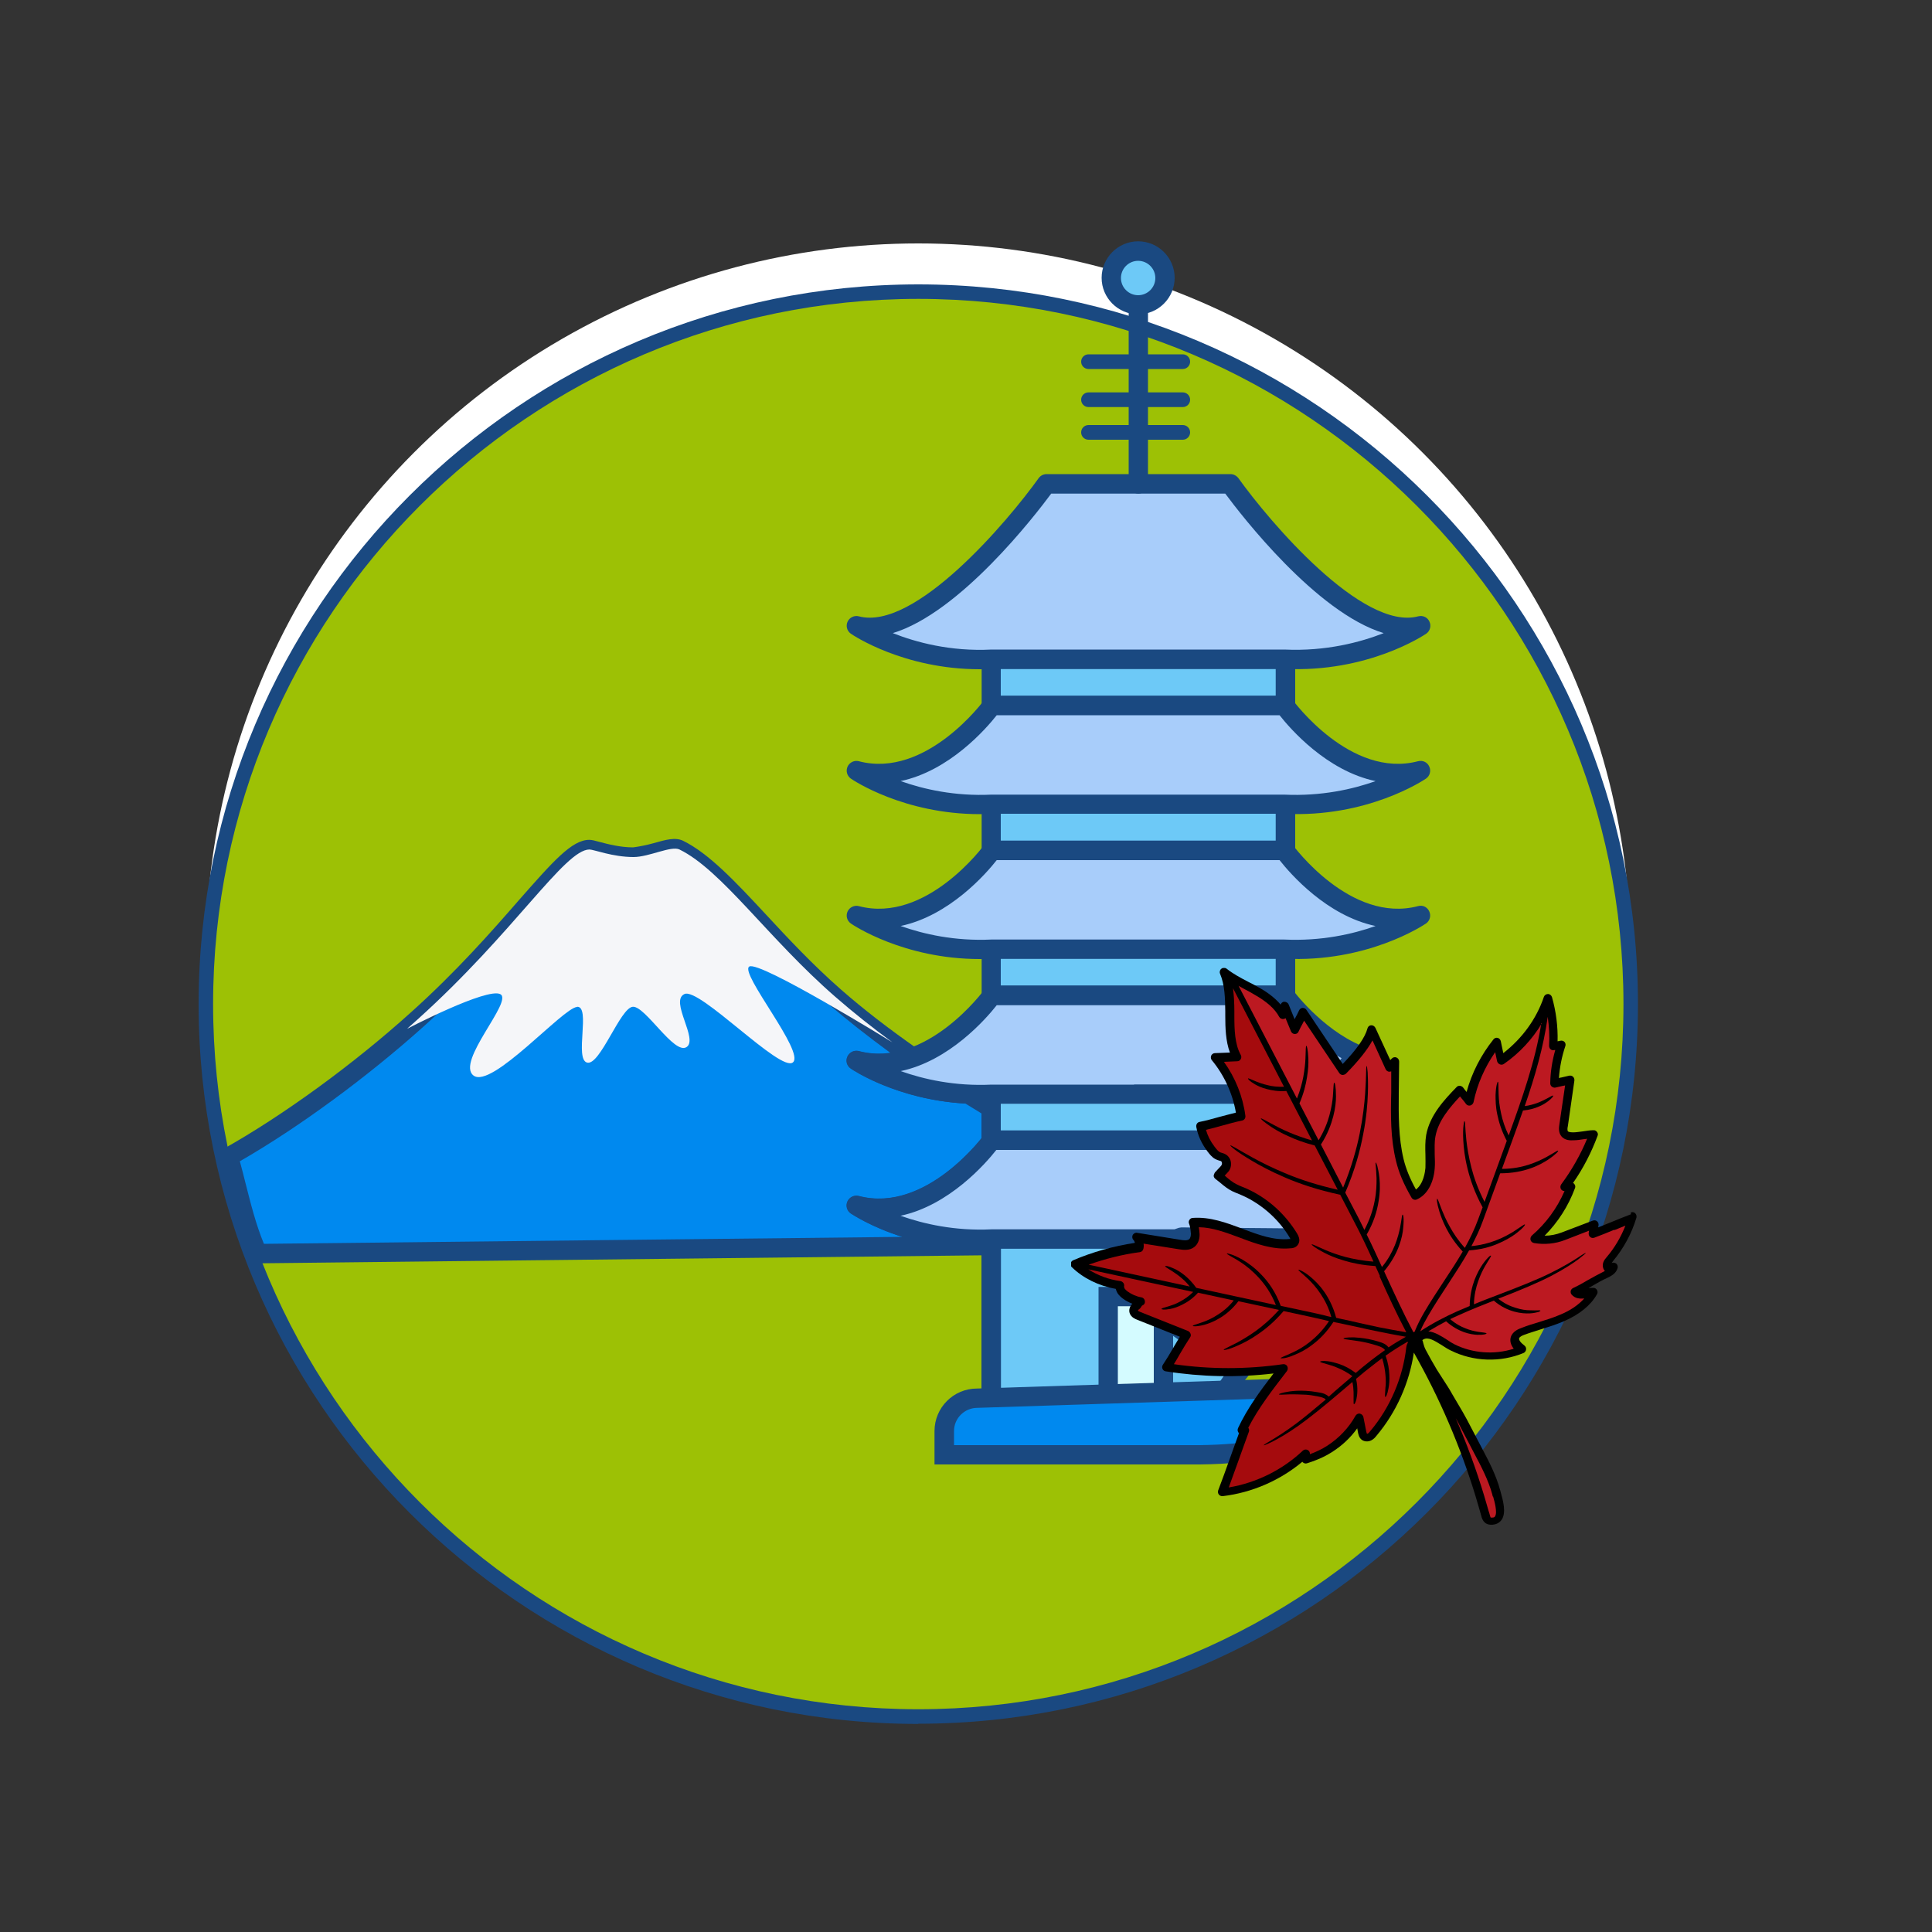 <?xml version="1.0" encoding="UTF-8"?>
<svg xmlns="http://www.w3.org/2000/svg" xmlns:xlink="http://www.w3.org/1999/xlink" id="uuid-11150fb6-7dc6-4600-b30d-db7b81fe6965" viewBox="0 0 100 100">
  <rect x="0" y="0" width="100" height="100" fill="#333333" stroke="none"/>
  <defs>
    <style>
      .cls-1 {
        fill: #f5f6f9;
      }

      .cls-2 {
        fill: #0089ef;
      }

      .cls-3 {
        fill: #a8cdfa;
      }

      .cls-4 {
        fill: #1a4981;
      }

      .cls-5 {
        fill: #fff;
      }

      .cls-6 {
        fill: none;
      }

      .cls-7 {
        fill: #9dc105;
      }

      .cls-8 {
        fill: #6dc9f7;
      }

      .cls-9 {
        fill: #bc1921;
      }

      .cls-10 {
        fill: #d4fbff;
      }

      .cls-11 {
        fill: #a50b0d;
      }

      .cls-12 {
        clip-path: url(#clippath);
      }
    </style>
    <clipPath id="clippath">
      <rect class="cls-6" x="55.44" y="50.1" width="29.34" height="28.9"></rect>
    </clipPath>
  </defs>
  <g>
    <circle class="cls-5" cx="47.53" cy="49.48" r="36.88"></circle>
    <g>
      <circle class="cls-7" cx="47.53" cy="51.97" r="36.88"></circle>
      <path class="cls-4" d="M47.53,89.23c-20.54,0-37.25-16.71-37.25-37.25S26.99,14.72,47.53,14.72s37.25,16.71,37.25,37.25-16.71,37.25-37.25,37.25ZM47.53,15.47c-20.13,0-36.5,16.38-36.5,36.5s16.38,36.5,36.5,36.5,36.5-16.38,36.5-36.5S67.66,15.47,47.53,15.47Z"></path>
    </g>
    <g>
      <path class="cls-2" d="M51.3,64.13c-4.16.19-6.99-1.74-6.99-1.74,3.61.95,6.6-2.79,6.99-3.3v-1.74c-.39-.24-.78-.48-1.17-.72-3.51-.17-5.81-1.73-5.81-1.73,1.05.28,2.05.15,2.94-.18-1.42-1-2.79-2.04-4.03-3.13-3.48-3.03-5.87-6.55-8.06-7.62-.43-.21-1.57.39-2.38.39-1.08,0-2.05-.39-2.28-.39-1.28,0-3.88,4.28-8.89,8.79-2.96,2.66-6.59,5.34-9.79,7.13.48,1.72.78,3.39,1.5,5l37.97-.42v-.34h0Z"></path>
      <path class="cls-4" d="M13.33,65.39c-.2,0-.38-.12-.46-.3-.53-1.19-.85-2.43-1.15-3.63-.12-.47-.24-.95-.38-1.43-.06-.22.04-.46.24-.57,3.08-1.73,6.71-4.37,9.7-7.07,2.36-2.12,4.15-4.16,5.58-5.8,1.77-2.01,2.74-3.12,3.64-3.12.14,0,.29.04.54.11.42.11,1.06.28,1.73.28.31-.04.71-.12,1.07-.22.6-.17,1.11-.32,1.52-.12,1.34.66,2.71,2.12,4.29,3.82,1.13,1.22,2.42,2.6,3.88,3.88,1.15,1.01,2.5,2.05,3.99,3.09.15.11.23.29.21.48-.03.18-.15.34-.33.4-.27.1-.55.18-.82.23.93.33,2.14.63,3.54.7.09,0,.17.03.24.08.39.24.78.48,1.17.72.15.09.24.25.24.43v1.74c0,.11-.04.21-.1.3-.28.37-2.32,2.95-5.09,3.54,1.17.42,2.79.79,4.67.7.14-.02.27.04.37.14s.16.22.16.36v.34c0,.27-.22.5-.49.5l-37.97.42h0ZM12.42,60.13c.1.36.19.72.28,1.08.28,1.1.54,2.15.96,3.17l33.04-.36c-1.62-.51-2.6-1.17-2.67-1.21-.2-.14-.27-.4-.17-.62.1-.22.35-.34.58-.28,3.09.81,5.75-2.23,6.36-2.99v-1.29c-.28-.17-.55-.34-.83-.51-3.54-.2-5.84-1.74-5.94-1.81-.2-.14-.28-.4-.17-.62.1-.22.35-.34.58-.28.54.14,1.09.18,1.65.09-1.17-.86-2.25-1.7-3.2-2.53-1.5-1.31-2.8-2.71-3.96-3.95-1.51-1.63-2.82-3.03-4-3.61-.1-.01-.53.1-.81.18-.42.12-.91.26-1.34.26h0c-.81,0-1.54-.2-1.98-.32-.14-.04-.25-.07-.31-.08-.42,0-1.67,1.42-2.87,2.78-1.38,1.57-3.27,3.72-5.67,5.88-2.94,2.64-6.48,5.24-9.54,7Z"></path>
    </g>
    <path class="cls-1" d="M29.87,52.11c.72-.03-.15,2.72.52,2.89s1.72-2.86,2.37-2.89,2.13,2.49,2.77,2.09-.89-2.4-.1-2.75c.78-.35,4.97,4.07,5.61,3.54s-2.77-4.62-2.26-4.96,7.41,3.92,7.41,3.92c-1.04-.76-2.03-1.55-2.96-2.36-3.48-3.03-5.87-6.55-8.06-7.62-.43-.21-1.57.39-2.38.39-1.08,0-2.05-.39-2.28-.39-1.28,0-3.88,4.28-8.89,8.79-.18.16-.37.33-.55.49,0,0,4.15-2.16,4.83-1.79.67.36-2.32,3.5-1.39,4.21.94.71,4.64-3.52,5.36-3.55Z"></path>
    <g>
      <g>
        <g>
          <g>
            <g>
              <g>
                <g>
                  <path class="cls-8" d="M66.48,41.62h-15.13s-.03,0-.05,0v2.46s.05-.06.05-.06h15.13s.02.02.05.06v-2.46s-.03,0-.05,0Z"></path>
                  <path class="cls-4" d="M66.53,44.58c-.08,0-.17-.02-.24-.06h-14.74c-.12.07-.27.08-.41.03-.2-.07-.33-.26-.33-.47v-2.46c0-.26.21-.48.47-.5h15.21s.02,0,.03,0l-.02.5.04-.5c.28,0,.5.22.5.5v2.46c0,.21-.13.4-.33.47-.05.02-.11.03-.17.03ZM51.8,43.52h14.23v-1.4h-14.23v1.4Z"></path>
                </g>
                <g>
                  <path class="cls-8" d="M66.48,34.12h-15.13s-.03,0-.05,0v2.46s.05-.06.05-.06h15.13s.02.02.05.06v-2.46s-.03,0-.05,0Z"></path>
                  <path class="cls-4" d="M66.53,37.08c-.08,0-.17-.02-.24-.06h-14.74c-.12.07-.27.08-.41.03-.2-.07-.33-.26-.33-.47v-2.46c0-.26.21-.48.47-.5h15.21s.02,0,.02,0c.27,0,.53.23.53.5v2.46c0,.21-.13.4-.33.47-.05.02-.11.03-.17.03ZM51.8,36.02h14.23v-1.4h-14.23v1.4ZM66.48,34.12h0s0,0,0,0Z"></path>
                </g>
              </g>
              <g>
                <path class="cls-8" d="M66.48,49.12h-15.13s-.03,0-.05,0v2.46s.05-.06.05-.06h15.13s.02.03.05.06v-2.46s-.03,0-.05,0Z"></path>
                <path class="cls-4" d="M66.53,52.09c-.08,0-.17-.02-.24-.06h-14.74c-.12.07-.27.08-.41.03-.2-.07-.33-.26-.33-.47v-2.46c0-.26.21-.48.47-.5h15.21s.02,0,.02,0c.27,0,.53.23.53.5v2.46c0,.21-.13.4-.34.47-.05.02-.11.03-.16.03ZM51.8,51.02h14.23v-1.4h-14.23v1.4ZM66.48,49.13h0s0,0,0,0Z"></path>
              </g>
            </g>
            <g>
              <path class="cls-8" d="M66.48,56.63h-15.13s-.03,0-.05,0v2.46s.05-.06.05-.06h15.13s.02.03.05.06v-2.46s-.03,0-.05,0Z"></path>
              <path class="cls-4" d="M66.53,59.59c-.08,0-.17-.02-.24-.06h-14.74c-.12.07-.27.08-.41.03-.2-.07-.33-.26-.33-.47v-2.46c0-.26.21-.48.47-.5h15.21s.02,0,.02,0c.27,0,.53.23.53.5v2.46c0,.21-.14.41-.34.47-.05.02-.11.03-.16.03ZM51.8,58.53h14.23v-1.4h-14.23v1.4ZM66.48,56.63h0s0,0,0,0Z"></path>
            </g>
          </g>
          <g>
            <path class="cls-8" d="M58.34,64.98l2.82-.95-.28.09h-9.53s-.03,0-.05,0v8.24h11.89c.17-.28.35-.56.55-.84.2-.28.42-.55.66-.82.08-.09.17-.19.25-.28-.34-.09-.68-.19-1.02-.31-2.86-1.04-4.87-3.1-5.29-5.14Z"></path>
            <path class="cls-4" d="M51.3,72.87c-.13,0-.26-.05-.35-.15s-.15-.22-.15-.35v-8.24c0-.26.21-.48.47-.5h9.53s.2-.07.2-.07c.26-.09.54.05.63.31s-.05.54-.31.63l-.28.09s0,0,0,0l-2.09.7c.58,1.77,2.47,3.48,4.86,4.35.32.12.65.22.97.3.17.04.31.18.36.35.05.17,0,.35-.12.48-.08.08-.16.17-.24.26-.23.25-.43.51-.62.78-.19.26-.36.53-.52.8-.09.15-.25.25-.43.25h-11.89ZM51.8,71.87h11.11c.13-.21.27-.42.42-.63.13-.18.27-.36.42-.54-.1-.03-.2-.07-.29-.1-2.94-1.07-5.15-3.23-5.61-5.51-.03-.17.02-.34.14-.46h-6.18v7.24Z"></path>
          </g>
        </g>
        <g>
          <path class="cls-3" d="M59.13,64.13h1.75l.28-.09,11.72.11c1.63-1.29-8.77-4.22-5.91-3.18.39.14.77.31,1.13.49-.02-.24-.03-.49-.03-.74-.99-.85-1.59-1.68-1.59-1.68h-15.13s-3.16,4.39-7.04,3.37c0,0,2.85,1.94,7.04,1.73h7.78Z"></path>
          <path class="cls-4" d="M50.71,64.64c-3.93,0-6.56-1.76-6.67-1.84-.2-.14-.27-.4-.17-.62.1-.22.35-.34.58-.28,3.49.92,6.48-3.14,6.5-3.18.09-.13.25-.21.41-.21h15.13c.16,0,.31.08.41.21,0,0,.58.79,1.51,1.59.11.09.17.23.17.38,0,.03,0,.07,0,.1,1.93.65,4.49,1.73,4.9,2.66.17.39.07.79-.28,1.07-.09.07-.2.1-.32.11l-11.63-.11-.2.07c-.05.02-.1.03-.16.03h-9.53c-.22,0-.43.01-.64.01ZM46.62,62.93c1.18.42,2.8.79,4.7.7h7.8s0,0,0,0h1.67l.2-.07c.05-.02.12-.02.16-.03l11.21.1c-.6-.53-2.46-1.29-3.95-1.81-.01.01-.03.02-.05.03-.15.1-.34.11-.5.03-.36-.18-.72-.33-1.08-.46-.54-.2-.87-.31-.83-.73.02-.23.2-.41.42-.45.08-.01.27.02.55.08-.32-.33-.57-.62-.71-.8h-14.64c-.55.7-2.45,2.88-4.97,3.41Z"></path>
        </g>
        <g>
          <path class="cls-3" d="M59.13,56.63h7.35c.89.04,1.71-.01,2.47-.12.35-.75.8-1.4,1.32-1.9-2.24-.95-3.78-3.08-3.78-3.08h-15.13s-3.16,4.39-7.04,3.37c0,0,2.85,1.94,7.04,1.73h7.78Z"></path>
          <path class="cls-4" d="M50.71,57.14c-3.93,0-6.56-1.76-6.67-1.84-.2-.14-.27-.4-.17-.62.1-.22.35-.34.58-.28,3.49.92,6.48-3.14,6.5-3.18.09-.13.25-.21.41-.21h15.13c.16,0,.31.08.41.21.01.02,1.49,2.03,3.57,2.91.15.07.27.2.3.37s-.02.33-.14.45c-.49.48-.89,1.07-1.22,1.76-.07.15-.21.26-.38.28-.86.13-1.72.17-2.56.13h-15.11c-.22.01-.43.02-.64.02ZM58.7,56.13h7.78c.73.04,1.42,0,2.13-.08.24-.47.52-.9.83-1.28-1.63-.87-2.8-2.22-3.21-2.74h-14.64c-.55.7-2.45,2.88-4.97,3.41,1.18.42,2.8.79,4.7.7h7.38Z"></path>
        </g>
        <g>
          <g>
            <path class="cls-3" d="M66.48,44.02h-15.13s-3.16,4.39-7.04,3.37c0,0,2.85,1.94,7.04,1.73h15.13c4.19.2,7.04-1.73,7.04-1.73-3.87,1.02-7.04-3.37-7.04-3.37Z"></path>
            <path class="cls-4" d="M50.71,49.64c-3.93,0-6.56-1.76-6.67-1.84-.2-.14-.27-.4-.17-.62.1-.22.35-.34.58-.28,3.49.92,6.48-3.14,6.5-3.18.09-.13.25-.21.41-.21h15.13c.16,0,.31.08.41.21.03.04,3,4.1,6.5,3.18.24-.07.48.05.58.28.1.22.03.48-.17.62-.12.08-3.04,2.04-7.34,1.82h-15.11c-.22.01-.43.02-.64.02ZM46.62,47.93c1.18.42,2.8.79,4.7.7h15.15c1.92.09,3.55-.28,4.73-.7-2.53-.53-4.42-2.71-4.97-3.41h-14.64c-.55.7-2.45,2.88-4.98,3.41Z"></path>
          </g>
          <g>
            <path class="cls-3" d="M66.48,36.52h-15.13s-3.16,4.39-7.04,3.37c0,0,2.85,1.94,7.04,1.73h15.13c4.19.2,7.04-1.73,7.04-1.73-3.87,1.02-7.04-3.37-7.04-3.37Z"></path>
            <path class="cls-4" d="M50.71,42.14c-3.93,0-6.56-1.76-6.67-1.84-.2-.14-.27-.4-.17-.62.1-.22.35-.34.58-.28,3.49.92,6.48-3.14,6.5-3.18.09-.13.25-.21.41-.21h15.13c.16,0,.31.08.41.21.03.04,3,4.1,6.5,3.18.24-.06.48.05.58.28.1.22.03.48-.17.62-.12.08-3.04,2.04-7.34,1.82h-15.11c-.22.01-.43.02-.64.02ZM46.62,40.43c1.18.42,2.8.79,4.7.7h15.15c1.92.09,3.55-.28,4.73-.7-2.53-.53-4.42-2.71-4.97-3.41h-14.64c-.55.7-2.45,2.88-4.98,3.41Z"></path>
          </g>
          <g>
            <path class="cls-3" d="M63.67,25.05h-9.52s-5.97,8.36-9.84,7.34c0,0,2.85,1.94,7.04,1.73h15.13c4.19.2,7.04-1.73,7.04-1.73-3.87,1.02-9.84-7.34-9.84-7.34Z"></path>
            <path class="cls-4" d="M50.71,34.64c-3.93,0-6.56-1.76-6.67-1.84-.2-.14-.27-.4-.17-.62.1-.22.35-.34.58-.28,2.9.77,7.7-4.9,9.31-7.15.09-.13.25-.21.41-.21h9.52c.16,0,.31.08.41.21,1.61,2.25,6.42,7.92,9.31,7.15.24-.06.48.05.58.28.1.22.03.48-.17.62-.12.08-3.03,2.03-7.34,1.82h-15.11c-.22.01-.43.02-.64.02ZM46.21,32.77c1.19.47,2.97.96,5.12.85h15.15c2.16.1,3.94-.38,5.14-.85-3.49-1.06-7.37-6.1-8.2-7.22h-9.01c-.83,1.12-4.71,6.16-8.2,7.22Z"></path>
          </g>
        </g>
      </g>
      <g>
        <path class="cls-10" d="M59.35,67.11h-1.99v5.26h2.86v-4.3c-.33-.31-.62-.63-.87-.96Z"></path>
        <path class="cls-4" d="M60.72,72.87h-3.86v-6.26h2.74l.15.2c.24.31.51.61.81.9l.16.15v5.02ZM57.86,71.87h1.86v-3.59c-.22-.22-.43-.44-.61-.67h-1.25v4.26Z"></path>
      </g>
      <g>
        <path class="cls-2" d="M69,71.78l-18.44.59c-.94,0-1.7.76-1.7,1.7v1.23h13.21c6.88-.07,6.35-2.55,6.93-3.52Z"></path>
        <path class="cls-4" d="M48.87,75.8h-.5v-1.73c0-1.21.98-2.2,2.2-2.2l19.33-.62-.46.78c-.07.11-.12.28-.18.48-.39,1.21-1.04,3.23-7.17,3.29h-13.21ZM49.37,74.8h12.71c5.22-.06,5.85-1.49,6.19-2.5l-17.68.57c-.67,0-1.21.54-1.21,1.2v.73Z"></path>
      </g>
      <g>
        <circle class="cls-8" cx="58.92" cy="14.39" r="1.39"></circle>
        <path class="cls-4" d="M58.91,16.27c-1.04,0-1.89-.85-1.89-1.89s.85-1.89,1.89-1.89,1.89.85,1.89,1.89-.85,1.89-1.89,1.89ZM58.91,13.5c-.49,0-.89.4-.89.89s.4.89.89.89.89-.4.89-.89-.4-.89-.89-.89Z"></path>
      </g>
    </g>
  </g>
  <g>
    <g class="cls-12">
      <path d="M84.42,62.85c-.35.13-.69.27-1.03.41-.22.09-.44.18-.67.27l.02-.11c.01-.08-.02-.16-.08-.21-.06-.05-.14-.06-.22-.03l-1.6.61c-.29.11-.59.17-.89.17.69-.7,1.22-1.52,1.57-2.46.03-.07.02-.15-.03-.21-.02-.03-.04-.05-.07-.06.53-.76.95-1.58,1.27-2.44.03-.07.02-.14-.03-.2-.04-.06-.11-.1-.19-.09-.16,0-.35.03-.54.06-.18.02-.35.05-.49.05-.06,0-.25,0-.29-.06-.03-.05-.02-.18,0-.25l.34-2.37c.01-.07-.02-.15-.07-.2-.06-.05-.13-.07-.21-.05-.12.03-.26.06-.39.09-.04,0-.09.02-.13.03.04-.56.15-1.12.33-1.65.03-.08.01-.16-.04-.22-.06-.06-.14-.08-.22-.06-.04,0-.09.02-.14.03.02-.78-.08-1.55-.29-2.29-.03-.09-.11-.16-.21-.16-.09,0-.18.06-.21.15-.38,1.13-1.12,2.15-2.1,2.91l-.13-.62c-.02-.08-.08-.15-.16-.17-.08-.02-.17.01-.22.08-.64.8-1.12,1.73-1.39,2.72-.06-.07-.12-.15-.18-.23-.04-.05-.1-.08-.17-.09-.07,0-.13.02-.17.07-.62.64-1.38,1.44-1.57,2.47-.06.35-.05.7-.04,1.04,0,.23.01.45,0,.67-.02.2-.09.81-.49,1.12-.32-.58-.52-1.08-.64-1.57-.27-1.12-.26-2.31-.25-3.45l.02-1.6c0-.09-.05-.17-.13-.21-.08-.04-.18-.02-.24.04l-.09.09-.77-1.67c-.04-.08-.13-.14-.22-.13-.09,0-.17.07-.19.16-.12.46-.55,1.08-1.28,1.84l-1.88-2.8c-.04-.07-.12-.1-.2-.1-.08,0-.15.06-.18.13-.06.14-.14.28-.22.43,0,0,0,.02-.01.03l-.31-.77c-.04-.09-.13-.14-.23-.14-.09,0-.16.07-.18.15-.35-.41-.8-.71-1.19-.92-.16-.09-.32-.18-.49-.26-.4-.21-.78-.41-1.12-.68-.08-.06-.19-.06-.27,0-.08.06-.11.17-.07.26.25.59.26,1.28.27,1.94v.24c0,.62.02,1.31.24,1.9l-.78.03c-.08,0-.16.06-.19.13-.03.08-.02.17.03.23.64.77,1.08,1.73,1.25,2.72-.29.07-.58.15-.85.22-.33.09-.67.19-1.03.26-.12.02-.19.14-.17.26.08.44.28.87.56,1.24l.02.03c.1.13.23.3.4.39.07.04.14.06.2.08.08.02.11.03.12.05.04.05.04.14,0,.2-.02.02-.03.04-.05.06l-.29.31s-.06.11-.06.17c0,.06.04.12.09.16.08.06.16.13.24.19.2.17.41.34.64.45.11.05.22.1.33.14.15.06.28.12.42.19.91.47,1.68,1.18,2.21,2.06.02.04.03.06.04.08,0,0-.02,0-.04,0-.82.08-1.6-.21-2.44-.53-.83-.31-1.68-.63-2.58-.56-.07,0-.14.05-.17.11-.04.06-.04.14-.01.2.03.07.07.22.09.51,0,.12-.03.24-.1.29-.1.07-.28.05-.46.02l-2.22-.36c-.09-.02-.18.03-.23.11-.04.08-.03.19.03.25.04.04.07.1.08.16-1.11.17-2.21.48-3.19.9-.07.03-.12.09-.13.16-.02.07,0,.15.06.2.57.56,1.39.97,2.27,1.12.02.07.05.15.09.22.08.12.18.21.26.27.15.12.33.21.51.28-.14.14-.2.34-.13.51.08.2.28.28.38.32l2.21.88c-.13.21-.25.42-.37.62-.16.28-.33.56-.51.83-.04.06-.05.14-.02.21.03.07.09.12.17.13,1.85.29,3.72.33,5.58.11-.7.91-1.35,1.79-1.84,2.83-.03.07-.03.16.02.22,0,.02.02.03.03.04-.16.45-.33.91-.49,1.36-.19.54-.39,1.08-.59,1.61-.02.07-.01.15.04.21.04.05.11.08.17.08,0,0,.02,0,.03,0,1.51-.18,2.96-.81,4.12-1.78.02.02.03.04.05.05.06.04.12.05.19.03.46-.14.9-.33,1.29-.58.51-.32.96-.74,1.31-1.23l.04.22c.02.09.05.26.19.37.13.1.33.12.5.03.12-.06.2-.15.27-.24,1.02-1.21,1.7-2.73,1.93-4.3,1.34,2.36,2.41,4.86,3.2,7.45.08.27.16.54.24.82.01.04.02.08.03.11.05.2.13.53.54.53.02,0,.04,0,.05,0,.26-.02.4-.14.48-.25.26-.37.07-1.02-.04-1.42-.01-.04-.02-.08-.03-.11-.21-.78-.58-1.49-.94-2.17l-.78-1.49c-.14-.26-.29-.52-.44-.77-.11-.18-.22-.37-.33-.56-.14-.26-.31-.51-.47-.76-.11-.17-.22-.34-.32-.5-.21-.35-.41-.71-.59-1.05-.05-.1-.08-.2-.11-.31-.01-.06-.03-.12-.05-.17.02,0,.03-.02.05-.03.25-.14.55.04.98.31.14.09.29.19.44.26,1.16.58,2.57.63,3.77.13.07-.03.12-.1.13-.18.01-.08-.02-.15-.08-.2-.21-.16-.3-.29-.28-.38.03-.09.18-.15.29-.19.27-.1.55-.18.82-.27.39-.12.8-.25,1.2-.42.81-.35,1.39-.82,1.72-1.4.04-.07.04-.15,0-.22-.04-.07-.11-.11-.18-.11-.08,0-.17,0-.26.01.07-.04.14-.08.21-.12.25-.15.52-.3.79-.42.14-.07.44-.21.51-.51.02-.11-.04-.22-.14-.25-.06-.02-.12-.02-.17,0,.02-.03.05-.07.08-.11.54-.65.96-1.42,1.2-2.23.02-.08,0-.17-.06-.23-.06-.06-.15-.08-.23-.04"></path>
    </g>
    <path class="cls-9" d="M83.56,63.67c.19-.08.38-.15.57-.23-.23.59-.56,1.15-.97,1.63-.06.07-.13.15-.17.26-.06.16-.03.34.08.46,0,0,0,0,0,0-.02,0-.04.02-.05.02-.28.14-.55.29-.82.44-.25.15-.52.3-.78.42-.06.03-.11.09-.12.15-.01.07,0,.14.05.19.17.2.42.22.65.2-.3.33-.71.62-1.25.84-.37.16-.77.28-1.15.4-.28.08-.56.17-.84.28-.14.05-.46.17-.56.47-.06.2-.01.4.15.61-1,.32-2.13.24-3.07-.23-.12-.06-.26-.15-.39-.24-.3-.19-.63-.4-.96-.43.31-.19.62-.36.92-.52.32.29.65.46.92.56.28.1.52.13.69.14.35.01.48-.04.48-.07,0-.04-.13-.04-.46-.09-.16-.03-.38-.07-.64-.18-.24-.09-.51-.24-.78-.47.14-.07.29-.14.43-.2.66-.3,1.27-.54,1.83-.76.37.32.74.48,1.06.57.33.09.61.1.81.09.2-.01.34-.05.43-.07.08-.03.12-.05.11-.07,0-.04-.16,0-.54-.02-.19,0-.44-.03-.75-.13-.27-.08-.58-.22-.89-.47,1.17-.45,2.09-.84,2.76-1.19.69-.36,1.13-.66,1.4-.86.27-.21.38-.31.37-.32-.01-.01-.14.06-.42.25-.28.18-.73.46-1.42.8-.69.34-1.62.71-2.83,1.17-.35.13-.73.28-1.12.44.01-.48.11-.88.22-1.19.12-.35.25-.6.36-.79.22-.38.33-.51.3-.54-.02-.02-.17.08-.43.45-.13.19-.28.45-.42.81-.13.35-.24.8-.25,1.35-.21.09-.43.18-.66.28-.6.27-1.25.6-1.9,1.03.12-.3.28-.58.43-.84.32-.55.67-1.08,1.01-1.6.37-.57.75-1.14,1.09-1.75.59-.04,1.07-.17,1.45-.33.41-.17.71-.35.92-.5.43-.32.54-.49.52-.51-.02-.03-.18.1-.61.38-.22.13-.51.3-.91.45-.34.13-.75.24-1.25.29.22-.42.43-.85.59-1.3l.9-2.47c.63,0,1.15-.11,1.55-.25.41-.14.7-.31.92-.45.43-.29.55-.45.53-.47-.02-.03-.18.09-.61.33-.22.12-.51.26-.9.39-.37.12-.84.22-1.4.22l.51-1.4c.19-.53.39-1.07.58-1.62.33-.03.6-.11.81-.2.22-.09.38-.2.49-.28.22-.17.28-.27.26-.29-.02-.02-.11.03-.34.16-.12.06-.27.14-.48.22-.18.06-.39.13-.65.16.52-1.5.97-3.04,1.19-4.62.07.49.1,1,.07,1.5,0,.07.03.14.08.18.05.05.13.06.2.04.01,0,.03,0,.04,0-.16.56-.25,1.13-.26,1.72,0,.07.03.14.09.18.06.04.13.06.19.04.12-.03.26-.06.39-.09.03,0,.07-.01.1-.02l-.3,2.04c-.02.14-.05.38.09.57.18.25.5.24.66.23.16,0,.35-.03.54-.06.05,0,.1-.01.15-.02-.35.84-.8,1.63-1.34,2.36-.05.07-.06.16-.02.24.04.07.11.11.19.11-.39.89-.95,1.66-1.69,2.3-.06.06-.09.14-.07.23.02.08.09.14.18.16.54.09,1.1.04,1.61-.16l1.24-.48-.02.12c-.01.08.02.16.08.21.06.05.14.06.22.03.35-.13.69-.27,1.03-.41"></path>
    <path class="cls-9" d="M77.28,77.45c.07.25.24.84.1,1.04-.01.02-.04.06-.14.06-.06,0-.08,0-.08,0-.02-.02-.04-.12-.06-.18-.01-.04-.02-.08-.04-.13-.08-.28-.16-.55-.24-.82-.41-1.36-.9-2.7-1.47-4.01.07.12.14.25.2.37l.78,1.49c.35.66.71,1.35.91,2.08,0,.03.02.07.03.12"></path>
    <path class="cls-9" d="M79.78,52.96c-.32,2-1.01,3.93-1.69,5.81-.2-.41-.32-.79-.39-1.12-.09-.4-.12-.72-.13-.97-.02-.49,0-.68-.04-.69-.02,0-.1.18-.12.69,0,.25,0,.59.09,1.01.08.39.22.85.49,1.36l-1.15,3.16c-.34-.66-.55-1.26-.68-1.77-.15-.59-.22-1.06-.26-1.41-.04-.36-.05-.61-.06-.77,0-.16-.02-.23-.04-.23-.02,0-.03.07-.05.23-.02.16-.03.42-.01.78.02.37.07.85.22,1.45.14.57.37,1.25.78,2l-.23.62c-.19.52-.43,1.01-.69,1.48-.36-.4-.6-.77-.78-1.1-.19-.34-.31-.62-.4-.84-.17-.43-.22-.61-.25-.6-.03,0-.03.19.11.65.07.23.18.53.36.88.18.35.45.77.85,1.2-.3.51-.63,1.02-.97,1.53-.34.52-.7,1.06-1.02,1.61-.18.31-.36.65-.5,1.01-.02,0-.04.02-.06.03-.54-1.02-1.01-2.05-1.47-3.05-.02-.04-.03-.08-.05-.11.38-.46.62-.9.76-1.28.15-.39.21-.72.23-.97.05-.5,0-.69-.03-.68-.04,0-.04.19-.13.66-.05.24-.12.54-.27.92-.14.34-.34.73-.67,1.13-.25-.55-.51-1.12-.79-1.68.36-.62.53-1.2.61-1.69.09-.51.08-.92.05-1.22-.03-.31-.08-.51-.11-.64-.04-.13-.07-.18-.08-.18-.01,0-.02.06,0,.19.01.13.03.34.04.63,0,.3,0,.69-.1,1.18-.08.43-.24.94-.53,1.49-.09-.19-.19-.38-.28-.57l-.71-1.36c.5-1.16.77-2.18.93-3.03.17-.87.22-1.56.24-2.08.02-.52,0-.89-.01-1.12-.02-.23-.04-.33-.05-.33-.01,0-.03.1-.03.33,0,.23-.02.59-.05,1.11-.04.52-.11,1.2-.28,2.05-.16.79-.42,1.74-.86,2.81l-1.15-2.23c.35-.54.53-1.04.64-1.46.11-.43.14-.77.14-1.03,0-.52-.06-.72-.09-.71-.04,0-.03.2-.07.7-.02.25-.07.58-.18.99-.1.37-.27.81-.56,1.29l-.99-1.91c.22-.51.33-.97.39-1.35.07-.41.08-.73.07-.97-.02-.48-.08-.66-.1-.66-.04,0-.03.19-.05.66-.01.24-.04.55-.11.94-.06.32-.16.7-.33,1.13l-3.02-5.83c.11.06.22.12.33.18.16.08.32.17.47.26.67.38,1.07.74,1.3,1.16.04.08.14.13.23.11.04,0,.07-.02.1-.04l.28.68c.03.08.11.14.2.14h0c.09,0,.17-.05.2-.14.06-.14.14-.28.22-.43.02-.04.04-.08.06-.12l1.82,2.71c.04.06.1.09.16.1.06,0,.13-.02.18-.06.66-.67,1.12-1.25,1.38-1.73l.68,1.49c.03.07.09.11.16.13.05,0,.09,0,.13-.02v1.09c-.03,1.17-.04,2.39.25,3.56.14.59.39,1.18.8,1.89.06.1.18.14.28.09.52-.23.86-.83.92-1.6.02-.24.01-.48,0-.72,0-.33-.02-.65.04-.95.15-.81.74-1.49,1.27-2.06.02.03.05.06.08.1.08.09.15.18.23.29.05.07.14.1.22.08.08-.02.15-.09.17-.17.19-.93.58-1.81,1.12-2.59l.1.47c.02.07.07.13.14.16.07.03.15.02.21-.02.81-.56,1.48-1.29,1.97-2.11"></path>
    <path class="cls-11" d="M72.87,69.47s0,.02,0,.03c-.04.06-.07.14-.08.23-.18,1.59-.84,3.13-1.87,4.35-.05.06-.09.11-.14.13,0,0-.02,0-.03,0-.01-.02-.02-.08-.03-.1l-.15-.76c-.02-.09-.09-.16-.18-.18-.09-.02-.18.03-.23.11-.35.63-.86,1.16-1.46,1.55-.28.18-.58.32-.9.44,0-.01,0-.02,0-.04,0-.08-.06-.16-.14-.19-.08-.03-.17-.01-.23.05-1.05.99-2.4,1.66-3.83,1.9.15-.42.31-.85.46-1.27.19-.54.39-1.08.58-1.61.03-.07.01-.15-.03-.21,0,0,0,0,0,0,.53-1.03,1.23-1.93,1.96-2.88l.04-.05c.05-.07.06-.17.02-.25-.04-.08-.13-.12-.22-.11-1.88.27-3.78.27-5.65,0,.12-.19.22-.37.33-.56.16-.27.33-.56.51-.83.04-.06.05-.12.02-.19-.02-.06-.07-.11-.13-.14l-2.46-.98c-.1-.04-.13-.06-.13-.07,0,0,.01-.04.04-.06.08-.05.12-.12.15-.17,0-.01.01-.02.02-.03.09-.03.16-.11.15-.21,0-.11-.08-.2-.18-.22-.25-.04-.5-.15-.71-.3-.07-.05-.12-.1-.15-.14-.03-.05-.04-.11-.04-.12.02-.06,0-.13-.03-.18-.04-.05-.09-.09-.15-.1-.61-.08-1.19-.3-1.67-.61l5.43,1.17c-.23.23-.46.38-.66.49-.23.13-.42.19-.57.24-.3.09-.42.12-.41.15,0,.03.13.06.45,0,.16-.03.37-.09.62-.22.25-.12.54-.31.82-.62l1.85.4c-.27.34-.57.58-.83.74-.29.19-.55.3-.74.37-.39.14-.56.17-.55.21,0,.02.17.05.6-.06.21-.06.49-.16.8-.35.3-.18.65-.46.96-.87l2.1.45c-.43.48-.84.83-1.2,1.09-.39.28-.71.46-.96.6-.5.26-.71.34-.7.38,0,.02.23,0,.76-.24.27-.12.61-.29,1.01-.57.4-.27.86-.65,1.33-1.2l1.3.28c.22.05.44.1.67.15.13.03.25.06.38.09-.32.48-.67.82-.98,1.07-.34.27-.64.43-.87.54-.47.22-.66.27-.65.31,0,.01.06.01.17,0,.12-.02.29-.06.54-.17.25-.1.57-.25.93-.53.35-.26.74-.64,1.09-1.18.08.02.15.04.23.05.34.07.69.15,1.03.22.34.08.68.15,1.02.22.47.1.95.19,1.47.28-.32.18-.62.36-.9.55-.06-.08-.14-.14-.21-.18-.11-.06-.21-.09-.31-.12-.19-.06-.37-.1-.52-.13-.32-.06-.57-.08-.76-.09-.38,0-.53.03-.53.06,0,.03.14.05.52.1.18.02.43.06.73.13.15.04.32.08.5.14.09.03.18.06.26.11.06.03.1.07.14.12-.25.18-.49.35-.72.53-.3.23-.57.46-.83.68l.03-.03c-.31-.23-.59-.37-.83-.45s-.44-.13-.59-.15c-.3-.04-.42,0-.42.02,0,.03.11.06.39.14.14.04.32.09.54.19.21.09.47.22.74.42-.22.19-.43.37-.63.54-.21.18-.41.35-.59.52-.02-.02-.03-.03-.05-.04-.06-.05-.13-.08-.19-.11-.13-.05-.24-.06-.35-.08-.22-.04-.41-.06-.59-.07-.35-.02-.63,0-.84.03-.42.06-.57.13-.56.15,0,.03.17.02.58,0,.21,0,.47,0,.82.02.17.01.36.04.57.08.1.02.21.04.31.08.06.02.11.05.14.09-.59.5-1.09.91-1.51,1.23-.59.44-1.03.71-1.31.88-.28.16-.4.24-.39.26,0,.01.14-.04.43-.18.29-.15.75-.4,1.36-.83.61-.43,1.37-1.05,2.32-1.86.15-.13.31-.27.48-.41.08.4.06.68.06.86,0,.21,0,.29.02.29.03,0,.08-.06.13-.27.04-.2.09-.55-.02-1.04.29-.25.6-.5.94-.76.13-.1.27-.21.41-.31.1.33.15.62.17.86.03.28.02.5,0,.67-.02.34-.04.47,0,.48.02,0,.1-.11.16-.46.03-.17.06-.4.04-.7-.01-.27-.06-.61-.19-.98.35-.25.73-.49,1.13-.72"></path>
    <path class="cls-11" d="M71.4,66.05c.43.96.88,1.94,1.39,2.91-.5-.09-.96-.17-1.41-.26-.33-.07-.68-.15-1.01-.22-.34-.08-.69-.16-1.03-.23-.06-.01-.12-.03-.18-.04-.15-.57-.39-1.02-.62-1.35-.25-.36-.51-.6-.71-.77-.2-.17-.36-.26-.46-.31-.1-.05-.15-.07-.16-.05-.02.03.15.14.51.48.18.18.41.42.64.77.2.3.41.69.55,1.19-.14-.03-.28-.06-.41-.1-.23-.05-.46-.11-.67-.15l-1.54-.33c-.26-.71-.63-1.23-.99-1.6-.37-.39-.72-.63-.99-.79-.28-.16-.48-.24-.61-.28-.13-.04-.19-.05-.2-.04,0,.02.04.05.16.12.12.07.31.17.57.34.26.17.58.42.93.8.31.34.64.8.88,1.41l-4.12-.89c-.2-.28-.4-.48-.59-.64-.22-.18-.41-.29-.57-.36-.3-.14-.44-.15-.45-.12-.01.03.1.09.37.26.13.09.31.2.51.38.13.11.26.24.39.41l-5.23-1.13c.84-.3,1.74-.53,2.65-.65.09-.01.16-.08.18-.17.02-.09.03-.18.01-.27l1.82.29c.2.03.54.09.8-.11.19-.14.29-.4.28-.67-.01-.13-.02-.25-.04-.36.71.01,1.39.27,2.12.54.84.32,1.72.64,2.64.55.07,0,.25-.02.36-.17.08-.11.15-.29-.03-.59-.58-.95-1.4-1.72-2.39-2.22-.15-.08-.3-.14-.45-.2-.11-.04-.21-.09-.31-.14-.18-.09-.37-.24-.54-.39-.02-.02-.04-.04-.06-.05l.13-.14s.06-.07.09-.1c.15-.22.15-.53-.02-.73-.11-.14-.25-.18-.35-.21-.04-.01-.08-.02-.11-.04-.09-.05-.18-.17-.26-.27l-.02-.03c-.2-.26-.34-.54-.43-.85.29-.07.57-.14.84-.22.33-.09.68-.19,1.03-.26.11-.02.19-.13.17-.25-.13-1-.52-1.97-1.11-2.79l.69-.03c.08,0,.15-.05.18-.11.04-.07.04-.15,0-.22-.31-.55-.33-1.32-.33-2.01v-.24c0-.4-.02-.8-.07-1.2l2.64,5.1c-.33.01-.62-.02-.84-.08-.26-.06-.45-.13-.6-.19-.29-.12-.4-.18-.42-.16-.02.02.06.13.35.3.14.08.34.18.62.25.26.07.6.13,1.01.1l1.33,2.56c-.45-.13-.83-.27-1.14-.4-.38-.16-.67-.31-.89-.43-.44-.24-.6-.33-.62-.31-.01.02.12.16.54.44.21.14.5.31.89.48.36.17.81.34,1.36.48l1.19,2.29c-1.07-.24-1.94-.53-2.64-.82-.75-.31-1.32-.6-1.74-.83-.85-.47-1.16-.68-1.18-.64,0,.01.06.08.23.21.17.13.45.32.87.57.42.25.99.56,1.74.88.74.32,1.68.64,2.85.89l.73,1.41c.36.68.68,1.37.99,2.05-.58-.04-1.06-.14-1.45-.24-.45-.12-.78-.25-1.04-.36-.51-.22-.69-.32-.71-.29-.01.02.15.17.65.43.25.13.59.28,1.04.41.43.13.96.24,1.61.28.08.18.16.35.24.53"></path>
  </g>
  <g>
    <rect class="cls-4" x="58.92" y="15.77" width="0" height="9.27"></rect>
    <path class="cls-4" d="M58.92,25.55h0c-.27,0-.5-.22-.5-.5h0s0-9.27,0-9.27c0-.28.22-.5.5-.5s.5.22.5.5h0v9.27c0,.28-.22.5-.5.5Z"></path>
  </g>
  <g>
    <rect class="cls-2" x="58.78" y="18.25" width="0" height="4.88" transform="translate(41.93 80.69) rotate(-93.71)"></rect>
    <path class="cls-4" d="M61.22,21.07h-4.88c-.21,0-.38-.17-.38-.38s.17-.38.38-.38h4.88c.21,0,.38.17.38.38s-.17.38-.38.38Z"></path>
  </g>
  <g>
    <rect class="cls-2" x="58.78" y="19.95" width="0" height="4.88" transform="translate(40.24 82.49) rotate(-93.71)"></rect>
    <path class="cls-4" d="M61.22,22.76h-4.88c-.21,0-.38-.17-.38-.38s.17-.38.38-.38h4.88c.21,0,.38.17.38.38s-.17.38-.38.38Z"></path>
  </g>
  <g>
    <rect class="cls-2" x="58.78" y="16.28" width="0" height="4.88" transform="translate(43.9 78.59) rotate(-93.71)"></rect>
    <path class="cls-4" d="M61.22,19.1h-4.88c-.21,0-.38-.17-.38-.38s.17-.38.38-.38h4.88c.21,0,.38.17.38.38s-.17.38-.38.38Z"></path>
  </g>
</svg>
